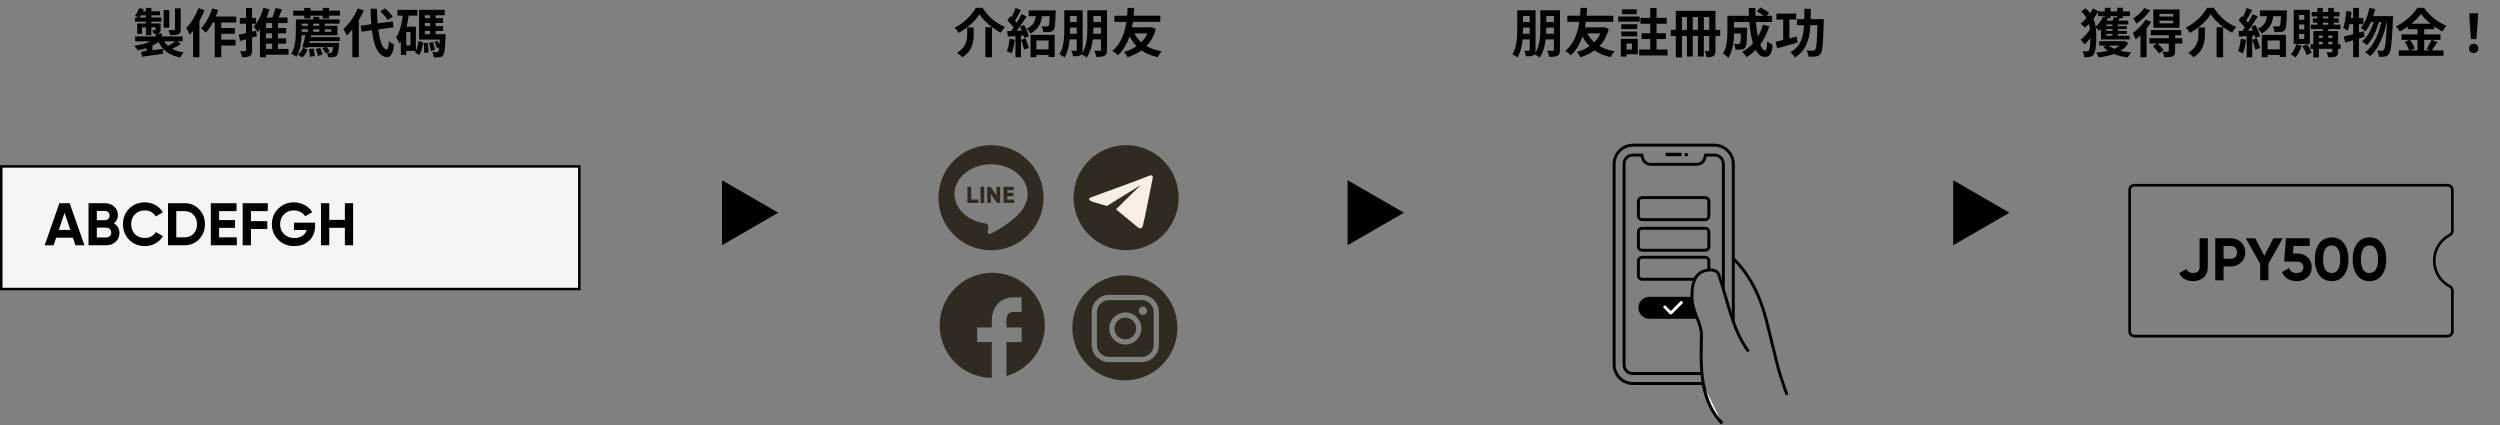 <svg xmlns="http://www.w3.org/2000/svg" fill="none" viewBox="0 0 999 170" height="170" width="999">
<rect x="0" y="0" width="999" height="170" fill="#808080" stroke="none"/>
<path fill="black" d="M62.219 13.419H64.76V15.666H62.219V13.419ZM62.156 15.309L64.109 16.149C62.009 18.081 58.481 19.488 54.995 20.118C54.722 19.572 54.113 18.753 53.651 18.291C56.99 17.85 60.434 16.779 62.156 15.309ZM64.949 15.183C66.188 18.354 68.918 20.286 73.37 20.937C72.887 21.399 72.299 22.323 72.005 22.932C67.154 22.008 64.424 19.677 62.891 15.624L64.949 15.183ZM70.472 16.254L72.257 17.577C70.934 18.48 69.296 19.32 68.015 19.866L66.503 18.627C67.763 18.06 69.464 17.031 70.472 16.254ZM56.402 20.643C58.607 20.391 61.946 19.971 65.117 19.53L65.201 21.483C62.219 21.924 59.069 22.365 56.759 22.68L56.402 20.643ZM54.008 14.532H72.971V16.506H54.008V14.532ZM65.39 4.011H67.637V11.046H65.39V4.011ZM69.926 3.339H72.215V11.76C72.215 12.852 72.005 13.377 71.249 13.692C70.493 14.007 69.464 14.028 67.994 14.028C67.889 13.44 67.553 12.6 67.259 12.033C68.204 12.075 69.233 12.075 69.527 12.054C69.842 12.054 69.926 11.97 69.926 11.718V3.339ZM58.313 3.171H60.476V14.028H58.313V3.171ZM62.156 9.387H64.172V11.781C64.172 12.579 64.046 12.957 63.5 13.209C62.975 13.461 62.303 13.461 61.4 13.461C61.295 12.978 61.001 12.411 60.791 12.012C61.274 12.033 61.757 12.033 61.925 12.012C62.093 12.012 62.156 11.97 62.156 11.802V9.387ZM54.827 9.387H62.996V10.92H56.738V13.545H54.827V9.387ZM53.966 6.972H64.508V8.652H53.966V6.972ZM56.276 4.536H63.941V6.132H55.625L56.276 4.536ZM55.604 3.213L57.452 3.654C57.011 4.935 56.297 6.321 55.604 7.182C55.205 6.888 54.407 6.447 53.945 6.216C54.659 5.439 55.247 4.284 55.604 3.213ZM58.502 18.627L59.804 17.325L60.917 17.682V21.756H58.502V18.627ZM84.332 6.594H94.412V8.988H83.156L84.332 6.594ZM87.104 11.214H93.866V13.503H87.104V11.214ZM87.083 15.855H94.139V18.207H87.083V15.855ZM85.823 7.392H88.406V22.89H85.823V7.392ZM84.815 3.36L87.251 4.011C86.075 7.413 84.185 10.899 82.253 13.083C81.854 12.621 80.888 11.718 80.342 11.319C82.19 9.429 83.849 6.405 84.815 3.36ZM79.271 3.255L81.707 4.032C80.342 7.602 78.137 11.445 75.827 13.839C75.596 13.209 74.882 11.781 74.441 11.151C76.373 9.24 78.2 6.258 79.271 3.255ZM77.15 9.051L79.67 6.51L79.691 6.531V22.869H77.15V9.051ZM104.933 11.193H114.362V13.314H104.933V11.193ZM104.933 15.33H114.362V17.451H104.933V15.33ZM104.66 19.551H115.307V21.84H104.66V19.551ZM108.755 8.232H111.086V20.223H108.755V8.232ZM110.078 3.213L112.745 3.759C112.01 5.586 111.107 7.56 110.414 8.82L108.251 8.274C108.944 6.909 109.7 4.788 110.078 3.213ZM105.269 3.129L107.684 3.738C106.676 7.182 104.975 10.647 102.959 12.81C102.644 12.285 101.846 11.13 101.363 10.584C103.106 8.841 104.492 6.027 105.269 3.129ZM106.298 7.014H114.908V9.219H106.298V22.869H103.883V8.253L105.122 7.014H106.298ZM95.42 13.902C97.184 13.545 99.809 12.894 102.308 12.264L102.602 14.49C100.313 15.162 97.877 15.834 95.945 16.359L95.42 13.902ZM95.84 7.161H102.329V9.471H95.84V7.161ZM98.318 3.192H100.733V20.055C100.733 21.294 100.523 21.966 99.83 22.365C99.137 22.785 98.129 22.869 96.701 22.869C96.617 22.197 96.302 21.105 95.987 20.412C96.806 20.454 97.667 20.454 97.94 20.454C98.213 20.454 98.318 20.349 98.318 20.055V3.192ZM117.176 4.263H135.866V6.258H117.176V4.263ZM119.36 7.749H135.677V9.45H119.36V7.749ZM123.308 14.847H135.782V16.443H123.308V14.847ZM122.846 17.157H133.787V18.816H122.846V17.157ZM121.586 3.171H124.064V7.35H121.586V3.171ZM128.978 3.171H131.498V7.35H128.978V3.171ZM125.219 6.741H127.592V8.442H125.219V6.741ZM123.035 8.925H125.156V13.104H123.035V8.925ZM127.613 8.925H129.755V13.104H127.613V8.925ZM118.226 7.749H120.557V12.411C120.557 15.435 120.242 19.845 118.436 22.701C117.995 22.323 116.966 21.714 116.378 21.483C118.058 18.837 118.226 15.057 118.226 12.39V7.749ZM119.675 10.311H134.837V14.112H119.675V12.705H132.38V11.718H119.675V10.311ZM122.132 13.587L124.421 13.839C124.043 15.603 123.497 17.724 123.077 19.11L120.809 18.9C121.25 17.514 121.796 15.309 122.132 13.587ZM133.199 17.157H135.509C135.509 17.157 135.488 17.682 135.467 17.955C135.278 20.538 135.026 21.714 134.564 22.218C134.186 22.617 133.745 22.764 133.22 22.827C132.779 22.89 131.981 22.89 131.12 22.848C131.078 22.302 130.889 21.525 130.616 21.021C131.225 21.105 131.771 21.105 132.044 21.105C132.317 21.105 132.464 21.084 132.611 20.916C132.863 20.643 133.052 19.719 133.199 17.43V17.157ZM121.082 19.089L122.909 19.845C122.468 20.979 121.817 22.155 120.788 22.932L119.045 21.819C119.948 21.168 120.683 20.097 121.082 19.089ZM123.497 19.614L125.324 19.362C125.576 20.328 125.744 21.588 125.765 22.386L123.791 22.68C123.833 21.861 123.686 20.58 123.497 19.614ZM126.143 19.614L127.907 19.11C128.348 19.929 128.747 21.042 128.915 21.756L127.067 22.365C126.941 21.609 126.542 20.475 126.143 19.614ZM128.81 19.32L130.406 18.669C130.91 19.215 131.435 19.992 131.687 20.517L130.028 21.273C129.818 20.748 129.272 19.908 128.81 19.32ZM144.119 10.248L156.908 8.547L157.265 10.941L144.497 12.663L144.119 10.248ZM152.036 4.494L153.926 3.318C155.018 4.326 156.341 5.733 156.929 6.72L154.913 8.022C154.388 7.056 153.107 5.565 152.036 4.494ZM142.964 3.339L145.358 4.137C143.783 7.854 141.221 11.739 138.596 14.154C138.344 13.545 137.63 12.201 137.189 11.592C139.457 9.639 141.662 6.51 142.964 3.339ZM140.78 9.366L143.363 6.804L143.384 6.846V22.848H140.78V9.366ZM148.046 3.486H150.608C150.755 12.474 151.973 19.446 154.514 19.803C154.997 19.845 155.27 18.753 155.417 16.443C155.9 16.968 157.034 17.64 157.496 17.871C156.95 21.945 155.816 22.911 154.64 22.848C149.663 22.386 148.424 14.931 148.046 3.486ZM158.819 3.948H166.799V6.237H158.819V3.948ZM161.255 10.647H166.19V20.328H161.255V18.165H164.006V12.81H161.255V10.647ZM161.087 5.145L163.439 5.502C162.83 10.059 161.717 14.511 159.617 17.367C159.407 16.779 158.714 15.519 158.273 14.952C159.89 12.642 160.667 8.967 161.087 5.145ZM160.184 10.647H162.347V21.987H160.184V10.647ZM168.668 7.245H177.068V9.198H168.668V7.245ZM168.668 10.416H177.068V12.39H168.668V10.416ZM167.471 13.671H176.543V15.834H167.471V13.671ZM171.818 5.103H174.065V14.532H171.818V5.103ZM169.256 17.304L170.873 17.073C171.125 18.312 171.272 19.866 171.251 20.916L169.529 21.189C169.571 20.139 169.466 18.543 169.256 17.304ZM171.44 17.178L172.973 16.779C173.351 17.766 173.708 19.068 173.834 19.929L172.217 20.391C172.133 19.53 171.797 18.207 171.44 17.178ZM173.54 16.779L174.779 16.296C175.304 17.031 175.787 18.039 175.997 18.69L174.653 19.257C174.464 18.585 174.002 17.556 173.54 16.779ZM167.177 16.422L169.025 16.884C168.836 18.753 168.479 20.727 167.534 21.945L165.791 21C166.61 19.908 167.009 18.144 167.177 16.422ZM167.471 3.927H177.677V6.09H169.76V14.826H167.471V3.927ZM175.808 13.671H178.097C178.097 13.671 178.076 14.28 178.055 14.574C177.866 19.446 177.635 21.399 177.089 22.071C176.669 22.596 176.228 22.785 175.619 22.869C175.115 22.932 174.254 22.953 173.33 22.911C173.288 22.26 173.057 21.357 172.7 20.769C173.456 20.832 174.128 20.853 174.464 20.853C174.758 20.853 174.926 20.79 175.115 20.601C175.451 20.181 175.661 18.522 175.808 14.049V13.671Z"></path>
<rect stroke="black" fill="#F5F5F5" height="49" width="231" y="66.5" x="0.5"></rect>
<path fill="black" d="M33.744 98H30.144L29.136 94.976H22.44L21.432 98H17.856L23.736 81.2H27.84L33.744 98ZM25.8 85.016L23.496 91.88H28.104L25.8 85.016ZM45.527 89.288C46.999 90.136 47.735 91.416 47.735 93.128C47.735 94.552 47.231 95.72 46.223 96.632C45.215 97.544 43.975 98 42.503 98H35.375V81.2H41.999C43.423 81.2 44.631 81.648 45.623 82.544C46.615 83.44 47.111 84.568 47.111 85.928C47.111 87.32 46.583 88.44 45.527 89.288ZM41.999 84.296H38.687V87.992H41.999C42.511 87.992 42.935 87.816 43.271 87.464C43.623 87.112 43.799 86.672 43.799 86.144C43.799 85.616 43.631 85.176 43.295 84.824C42.959 84.472 42.527 84.296 41.999 84.296ZM38.687 94.904H42.503C43.063 94.904 43.527 94.72 43.895 94.352C44.263 93.968 44.447 93.488 44.447 92.912C44.447 92.352 44.263 91.888 43.895 91.52C43.527 91.136 43.063 90.944 42.503 90.944H38.687V94.904ZM57.875 98.336C55.363 98.336 53.275 97.496 51.611 95.816C49.963 94.152 49.139 92.08 49.139 89.6C49.139 87.104 49.963 85.032 51.611 83.384C53.275 81.704 55.363 80.864 57.875 80.864C59.395 80.864 60.795 81.224 62.075 81.944C63.371 82.648 64.379 83.608 65.099 84.824L62.243 86.48C61.827 85.728 61.235 85.144 60.467 84.728C59.699 84.296 58.835 84.08 57.875 84.08C56.243 84.08 54.923 84.592 53.915 85.616C52.923 86.656 52.427 87.984 52.427 89.6C52.427 91.2 52.923 92.52 53.915 93.56C54.923 94.584 56.243 95.096 57.875 95.096C58.835 95.096 59.699 94.888 60.467 94.472C61.251 94.04 61.843 93.456 62.243 92.72L65.099 94.376C64.379 95.592 63.371 96.56 62.075 97.28C60.795 97.984 59.395 98.336 57.875 98.336ZM67.133 81.2H73.805C76.109 81.2 78.029 82.008 79.565 83.624C81.117 85.224 81.893 87.216 81.893 89.6C81.893 91.984 81.117 93.976 79.565 95.576C78.029 97.192 76.109 98 73.805 98H67.133V81.2ZM70.445 94.832H73.805C75.261 94.832 76.445 94.352 77.357 93.392C78.269 92.4 78.725 91.136 78.725 89.6C78.725 88.048 78.269 86.792 77.357 85.832C76.445 84.856 75.261 84.368 73.805 84.368H70.445V94.832ZM87.555 91.064V94.832H94.635V98H84.243V81.2H94.515V84.368H87.555V87.944H93.915V91.064H87.555ZM107.001 81.2V84.368H100.281V88.352H106.809V91.52H100.281V98H96.969V81.2H107.001ZM117.478 88.976H125.902V90.272C125.902 92.672 125.134 94.616 123.598 96.104C122.062 97.592 120.078 98.336 117.646 98.336C115.054 98.336 112.902 97.496 111.19 95.816C109.494 94.12 108.646 92.056 108.646 89.624C108.646 87.176 109.486 85.104 111.166 83.408C112.862 81.712 114.958 80.864 117.454 80.864C119.006 80.864 120.43 81.216 121.726 81.92C123.022 82.624 124.038 83.576 124.774 84.776L121.942 86.408C121.542 85.72 120.934 85.16 120.118 84.728C119.302 84.296 118.406 84.08 117.43 84.08C115.814 84.08 114.494 84.608 113.47 85.664C112.446 86.688 111.934 88.008 111.934 89.624C111.934 91.208 112.454 92.52 113.494 93.56C114.534 94.584 115.926 95.096 117.67 95.096C118.934 95.096 119.99 94.816 120.838 94.256C121.686 93.696 122.262 92.912 122.566 91.904H117.478V88.976ZM137.81 87.872V81.2H141.098V98H137.81V91.04H131.57V98H128.258V81.2H131.57V87.872H137.81Z"></path>
<path fill="black" d="M391.416 5.691C389.778 8.379 386.565 11.277 383.037 13.146C382.722 12.516 382.008 11.571 381.462 11.046C385.2 9.261 388.476 5.901 389.925 3.108H392.655C394.818 6.657 398.157 9.429 401.601 10.752C400.95 11.424 400.383 12.285 399.921 13.062C396.561 11.361 393.117 8.421 391.416 5.691ZM393.747 10.857H396.372V22.89H393.747V10.857ZM386.502 10.962H389.085V13.566C389.085 16.548 388.665 20.307 384.528 22.89C384.087 22.344 383.1 21.504 382.428 21.105C386.124 18.9 386.502 15.939 386.502 13.503V10.962ZM412.983 19.74H420.228V21.966H412.983V19.74ZM411.807 13.944H421.446V22.785H419.01V16.17H414.117V22.869H411.807V13.944ZM411.072 4.158H420.69V6.468H411.072V4.158ZM419.514 4.158H421.866C421.866 4.158 421.845 4.767 421.824 5.061C421.719 9.45 421.572 11.277 421.047 11.949C420.606 12.495 420.144 12.663 419.472 12.747C418.905 12.831 417.939 12.831 416.91 12.831C416.847 12.096 416.574 11.13 416.175 10.5C417.057 10.584 417.918 10.584 418.317 10.584C418.611 10.584 418.821 10.542 418.989 10.353C419.304 9.996 419.43 8.484 419.514 4.515V4.158ZM414.075 5.103H416.553C416.238 8.652 415.419 11.613 411.702 13.377C411.408 12.789 410.736 11.907 410.211 11.487C413.361 10.122 413.844 7.812 414.075 5.103ZM405.78 3.192L407.964 4.011C407.103 5.607 406.137 7.476 405.318 8.652L403.638 7.917C404.394 6.678 405.297 4.662 405.78 3.192ZM408.195 5.67L410.232 6.594C408.72 9.009 406.662 11.928 405.066 13.755L403.617 12.936C405.171 11.025 407.103 7.938 408.195 5.67ZM402.546 8.169L403.743 6.447C404.856 7.413 406.158 8.736 406.704 9.702L405.402 11.655C404.898 10.647 403.617 9.177 402.546 8.169ZM407.565 10.689L409.224 9.996C410.043 11.403 410.841 13.251 411.093 14.469L409.308 15.267C409.077 14.049 408.363 12.138 407.565 10.689ZM402.525 12.432C404.457 12.369 407.292 12.264 410.064 12.138L410.043 14.133C407.46 14.322 404.772 14.49 402.735 14.637L402.525 12.432ZM408.027 15.918L409.791 15.351C410.316 16.548 410.862 18.123 411.093 19.173L409.245 19.824C409.035 18.774 408.489 17.157 408.027 15.918ZM403.428 15.519L405.507 15.876C405.297 17.892 404.835 19.992 404.226 21.336C403.785 21.063 402.84 20.622 402.315 20.412C402.924 19.173 403.26 17.304 403.428 15.519ZM405.78 13.545H407.985V22.911H405.78V13.545ZM435.663 4.095H441.06V6.384H435.663V4.095ZM435.663 8.799H441.06V11.025H435.663V8.799ZM435.621 13.503H441.081V15.75H435.621V13.503ZM439.947 4.095H442.362V19.908C442.362 21.147 442.173 21.84 441.417 22.26C440.682 22.659 439.611 22.722 438.036 22.722C437.973 22.029 437.637 20.895 437.301 20.244C438.225 20.307 439.212 20.307 439.527 20.286C439.842 20.286 439.947 20.181 439.947 19.866V4.095ZM434.508 4.095H436.902V11.172C436.902 14.721 436.545 19.803 434.256 22.974C433.815 22.575 432.765 21.924 432.177 21.693C434.319 18.753 434.508 14.406 434.508 11.172V4.095ZM426.255 4.095H431.589V6.384H426.255V4.095ZM426.255 8.799H431.589V11.025H426.255V8.799ZM426.255 13.503H431.589V15.75H426.255V13.503ZM430.266 4.095H432.618V19.95C432.618 21.063 432.429 21.693 431.757 22.092C431.085 22.47 430.14 22.512 428.796 22.512C428.712 21.882 428.397 20.874 428.103 20.265C428.838 20.307 429.657 20.307 429.909 20.307C430.182 20.307 430.266 20.202 430.266 19.95V4.095ZM425.289 4.095H427.599V11.676C427.599 15.057 427.305 19.908 425.394 22.932C424.953 22.554 423.924 21.924 423.357 21.693C425.142 18.9 425.289 14.763 425.289 11.697V4.095ZM452.778 12.18C454.542 16.59 458.301 19.467 464.223 20.517C463.656 21.042 462.942 22.134 462.585 22.827C456.411 21.462 452.757 18.165 450.573 12.831L452.778 12.18ZM459.204 10.92H459.687L460.149 10.815L461.871 11.55C460.191 17.829 456.033 21.147 450.573 22.869C450.258 22.218 449.649 21.252 449.145 20.727C454.017 19.467 457.902 16.317 459.204 11.361V10.92ZM445.323 6.3H463.656V8.736H445.323V6.3ZM451.266 10.92H459.456V13.356H450.552L451.266 10.92ZM450.573 3.171H453.198C453.03 6.468 452.715 16.632 446.667 22.134C446.142 21.462 445.344 20.832 444.483 20.328C450.489 15.435 450.447 5.733 450.573 3.171Z"></path>
<g clip-path="url(#clip0_27_184)">
<path fill="#312A20" d="M396 58C384.402 58 375 67.402 375 79C375 90.598 384.402 100 396 100C407.598 100 417 90.598 417 79C417 67.402 407.598 58 396 58ZM408.754 83.343C405.794 88.32 396.076 93.539 395.349 93.539C394.623 93.539 394.643 92.739 394.926 90.903C395.086 89.859 394.441 89.44 393.854 89.272C393.594 89.241 393.336 89.204 393.081 89.162C393.027 89.162 392.996 89.162 392.996 89.162L393.001 89.148C386.386 88.016 381.419 83.24 381.419 77.522C381.419 70.961 387.957 65.643 396.022 65.643C404.086 65.643 410.624 70.961 410.624 77.522C410.624 79.638 409.945 81.622 408.754 83.343Z"></path>
<path fill="#312A20" d="M388.09 74.823C388.09 74.729 388.013 74.651 387.919 74.651H386.742C386.649 74.651 386.571 74.729 386.571 74.823V80.91C386.571 81.004 386.649 81.081 386.742 81.081H390.806C390.9 81.081 390.977 81.004 390.977 80.91V79.885C390.977 79.791 390.9 79.714 390.806 79.714H388.262C388.168 79.714 388.09 79.636 388.09 79.542V74.825V74.823Z"></path>
<path fill="#312A20" d="M391.96 74.651H393.136C393.232 74.651 393.308 74.729 393.308 74.823V80.91C393.308 81.006 393.23 81.081 393.136 81.081H391.96C391.864 81.081 391.788 81.004 391.788 80.91V74.823C391.788 74.727 391.866 74.651 391.96 74.651Z"></path>
<path fill="#312A20" d="M398.186 77.335C398.186 77.428 398.186 77.584 398.186 77.679V77.969C398.188 78.063 398.153 78.086 398.11 78.02C398.067 77.953 397.912 77.717 397.858 77.638L395.933 74.794C395.881 74.716 395.76 74.651 395.665 74.651H394.656C394.562 74.651 394.484 74.729 394.484 74.823V80.91C394.484 81.004 394.562 81.081 394.656 81.081H395.791C395.885 81.081 395.962 81.004 395.962 80.91V78.367C395.962 78.274 395.962 78.119 395.962 78.023V77.668C395.96 77.575 396.002 77.562 396.054 77.641L396.166 77.812C396.218 77.892 396.303 78.02 396.355 78.099L398.253 80.939C398.305 81.018 398.426 81.081 398.519 81.081H399.498C399.592 81.081 399.669 81.004 399.669 80.91V74.823C399.669 74.729 399.592 74.651 399.498 74.651H398.354C398.26 74.651 398.182 74.729 398.182 74.823V77.335H398.186Z"></path>
<path fill="#312A20" d="M402.695 79.719C402.601 79.719 402.524 79.641 402.524 79.548V78.58C402.524 78.486 402.601 78.409 402.695 78.409H404.818C404.911 78.409 404.989 78.331 404.989 78.238V77.227C404.989 77.133 404.911 77.055 404.818 77.055H402.695C402.601 77.055 402.524 76.978 402.524 76.884V76.187C402.524 76.093 402.601 76.016 402.695 76.016H404.962C405.056 76.016 405.133 75.938 405.133 75.844V74.826C405.133 74.733 405.056 74.655 404.962 74.655H401.176C401.082 74.655 401.004 74.733 401.004 74.826V80.914C401.004 81.007 401.082 81.085 401.176 81.085H405.101C405.194 81.085 405.272 81.007 405.272 80.914V79.896C405.272 79.802 405.194 79.724 405.101 79.724H402.697L402.695 79.719Z"></path>
</g>
<g clip-path="url(#clip1_27_184)">
<path fill="#312A20" d="M456.183 119.921H443.172C440.499 119.921 438.326 122.094 438.326 124.766V137.777C438.326 140.449 440.499 142.622 443.172 142.622H456.183C458.855 142.622 461.028 140.449 461.028 137.777V124.766C461.028 122.094 458.855 119.921 456.183 119.921ZM449.678 137.685C446.141 137.685 443.264 134.808 443.264 131.27C443.264 127.733 446.141 124.856 449.678 124.856C453.215 124.856 456.092 127.733 456.092 131.27C456.092 134.808 453.215 137.685 449.678 137.685ZM456.718 125.803C455.815 125.803 455.083 125.07 455.083 124.167C455.083 123.264 455.815 122.531 456.718 122.531C457.621 122.531 458.354 123.264 458.354 124.167C458.354 125.07 457.621 125.803 456.718 125.803Z"></path>
<path fill="#312A20" d="M449.678 126.933C447.286 126.933 445.339 128.88 445.339 131.272C445.339 133.664 447.286 135.611 449.678 135.611C452.07 135.611 454.017 133.664 454.017 131.272C454.017 128.88 452.07 126.933 449.678 126.933Z"></path>
<path fill="#312A20" d="M449.499 110C437.901 110 428.5 119.401 428.5 130.999C428.5 142.597 437.901 151.998 449.499 151.998C461.097 151.998 470.498 142.597 470.498 130.999C470.498 119.401 461.099 110 449.499 110ZM463.103 137.777C463.103 141.593 459.999 144.698 456.183 144.698H443.172C439.356 144.698 436.251 141.593 436.251 137.777V124.766C436.251 120.95 439.356 117.845 443.172 117.845H456.183C459.999 117.845 463.103 120.95 463.103 124.766V137.777Z"></path>
</g>
<g clip-path="url(#clip2_27_184)">
<path fill="#312A20" d="M396.503 109C384.904 109 375.501 118.402 375.501 130.002C375.501 141.601 384.809 150.907 396.329 151.002V136.691H390.477V130.85H396.329V128.384C396.291 127.567 396.274 123.989 398.704 121.377C399.792 120.207 401.788 118.813 405.122 118.813H408.252V124.654H405.122C403.647 124.654 403.154 125.172 402.994 125.341C402.249 126.126 402.142 127.618 402.164 128.105L402.175 128.228L402.169 128.306V130.852H408.252V136.693H402.169V150.231C411.016 147.758 417.505 139.639 417.505 130.004C417.503 118.402 408.101 109 396.503 109Z"></path>
</g>
<g clip-path="url(#clip3_27_184)">
<path fill="#312A20" d="M464.848 93.848C473.048 85.647 473.048 72.351 464.848 64.15C456.647 55.95 443.351 55.95 435.15 64.15C426.95 72.351 426.95 85.647 435.15 93.848C443.351 102.048 456.647 102.048 464.848 93.848Z"></path>
<path fill="#F8EEE4" d="M436.807 80.694L442.338 82.297L455.805 73.96L445.945 83.659L454.442 90.633C454.442 90.633 456.126 92.236 456.686 90.232C457.248 88.228 460.614 71.235 460.614 71.235C460.614 71.235 461.015 69.392 459.091 70.274C457.167 71.156 436.647 78.611 436.647 78.611C436.647 78.611 433.273 79.565 436.807 80.694Z"></path>
</g>
<path fill="black" d="M616.663 4.095H622.06V6.384H616.663V4.095ZM616.663 8.799H622.06V11.025H616.663V8.799ZM616.621 13.503H622.081V15.75H616.621V13.503ZM620.947 4.095H623.362V19.908C623.362 21.147 623.173 21.84 622.417 22.26C621.682 22.659 620.611 22.722 619.036 22.722C618.973 22.029 618.637 20.895 618.301 20.244C619.225 20.307 620.212 20.307 620.527 20.286C620.842 20.286 620.947 20.181 620.947 19.866V4.095ZM615.508 4.095H617.902V11.172C617.902 14.721 617.545 19.803 615.256 22.974C614.815 22.575 613.765 21.924 613.177 21.693C615.319 18.753 615.508 14.406 615.508 11.172V4.095ZM607.255 4.095H612.589V6.384H607.255V4.095ZM607.255 8.799H612.589V11.025H607.255V8.799ZM607.255 13.503H612.589V15.75H607.255V13.503ZM611.266 4.095H613.618V19.95C613.618 21.063 613.429 21.693 612.757 22.092C612.085 22.47 611.14 22.512 609.796 22.512C609.712 21.882 609.397 20.874 609.103 20.265C609.838 20.307 610.657 20.307 610.909 20.307C611.182 20.307 611.266 20.202 611.266 19.95V4.095ZM606.289 4.095H608.599V11.676C608.599 15.057 608.305 19.908 606.394 22.932C605.953 22.554 604.924 21.924 604.357 21.693C606.142 18.9 606.289 14.763 606.289 11.697V4.095ZM633.778 12.18C635.542 16.59 639.301 19.467 645.223 20.517C644.656 21.042 643.942 22.134 643.585 22.827C637.411 21.462 633.757 18.165 631.573 12.831L633.778 12.18ZM640.204 10.92H640.687L641.149 10.815L642.871 11.55C641.191 17.829 637.033 21.147 631.573 22.869C631.258 22.218 630.649 21.252 630.145 20.727C635.017 19.467 638.902 16.317 640.204 11.361V10.92ZM626.323 6.3H644.656V8.736H626.323V6.3ZM632.266 10.92H640.456V13.356H631.552L632.266 10.92ZM631.573 3.171H634.198C634.03 6.468 633.715 16.632 627.667 22.134C627.142 21.462 626.344 20.832 625.483 20.328C631.489 15.435 631.447 5.733 631.573 3.171ZM648.1 3.738H654.022V5.649H648.1V3.738ZM647.848 9.702H654.232V11.613H647.848V9.702ZM647.848 12.6H654.232V14.511H647.848V12.6ZM646.651 6.615H655.219V8.652H646.651V6.615ZM655.513 7.14H666.013V9.492H655.513V7.14ZM655.009 19.803H666.349V22.176H655.009V19.803ZM655.954 13.293H665.677V15.624H655.954V13.293ZM648.982 15.519H654.463V21.672H648.982V19.803H652.132V17.388H648.982V15.519ZM647.68 15.519H649.948V22.617H647.68V15.519ZM659.44 3.192H661.96V8.19H659.44V3.192ZM659.44 8.043H661.96V21H659.44V8.043ZM669.646 4.347H684.346V6.825H672.124V22.932H669.646V4.347ZM683.002 4.347H685.501V20.139C685.501 21.252 685.333 21.945 684.661 22.386C684.01 22.806 683.149 22.869 681.931 22.869C681.868 22.197 681.532 21.063 681.196 20.412C681.805 20.454 682.477 20.454 682.687 20.454C682.939 20.454 683.002 20.349 683.002 20.097V4.347ZM667.63 11.928H687.37V14.385H667.63V11.928ZM674.098 5.166H676.429V22.575H674.098V5.166ZM678.487 5.166H680.86V22.575H678.487V5.166ZM691.801 11.067H696.652V13.377H691.801V11.067ZM695.686 11.067H698.143C698.143 11.067 698.122 11.697 698.122 11.991C698.038 16.443 697.933 18.312 697.45 18.963C697.03 19.488 696.61 19.677 696.001 19.782C695.434 19.866 694.531 19.866 693.544 19.845C693.502 19.11 693.229 18.123 692.851 17.493C693.607 17.577 694.321 17.577 694.657 17.577C694.951 17.577 695.14 17.535 695.308 17.325C695.56 16.989 695.644 15.519 695.686 11.445V11.067ZM702.007 4.494L703.519 2.961C704.674 3.57 706.228 4.536 706.984 5.229L705.367 6.93C704.674 6.195 703.183 5.166 702.007 4.494ZM704.485 9.891L707.026 10.5C705.262 15.981 702.175 20.244 698.017 22.806C697.639 22.281 696.715 21.231 696.19 20.727C700.222 18.564 703.036 14.763 704.485 9.891ZM691.948 6.321H708.139V8.799H691.948V6.321ZM690.268 6.321H692.914V12.495C692.914 15.645 692.557 20.307 690.646 23.142C690.226 22.638 689.092 21.714 688.504 21.42C690.121 18.9 690.268 15.225 690.268 12.474V6.321ZM698.794 3.192H701.44C701.293 11.76 703.225 20.181 705.346 20.181C705.829 20.181 706.081 19.11 706.207 16.464C706.774 17.052 707.677 17.64 708.349 17.892C707.95 21.798 707.11 22.743 705.136 22.743C700.558 22.743 698.857 12.768 698.794 3.192ZM709.84 5.439H717.757V7.812H709.84V5.439ZM718.072 7.644H727.48V10.059H718.072V7.644ZM712.57 6.405H715.048V16.968H712.57V6.405ZM726.304 7.644H728.782C728.782 7.644 728.782 8.463 728.761 8.778C728.53 17.325 728.299 20.433 727.543 21.441C726.997 22.197 726.472 22.428 725.674 22.554C724.96 22.68 723.805 22.659 722.65 22.617C722.608 21.903 722.314 20.832 721.873 20.139C722.986 20.244 723.994 20.244 724.477 20.244C724.876 20.244 725.086 20.16 725.317 19.887C725.884 19.236 726.115 16.128 726.304 8.148V7.644ZM709.546 16.695C711.667 16.254 714.943 15.414 717.967 14.616L718.303 17.01C715.489 17.829 712.465 18.69 710.134 19.32L709.546 16.695ZM721.033 3.507H723.595C723.553 12.264 723.511 19.173 717.232 22.932C716.875 22.281 716.077 21.336 715.447 20.874C721.243 17.619 720.991 11.634 721.033 3.507Z"></path>
<path fill="black" d="M671.642 61.373H665.975C665.943 61.373 665.917 61.399 665.917 61.431V62.005C665.917 62.037 665.943 62.063 665.975 62.063H671.642C671.674 62.063 671.699 62.037 671.699 62.005V61.431C671.699 61.399 671.674 61.373 671.642 61.373Z"></path>
<path fill="black" d="M671.642 62.406H665.975C665.753 62.406 665.573 62.225 665.573 62.004V61.431C665.573 61.209 665.753 61.029 665.975 61.029H671.642C671.863 61.029 672.044 61.209 672.044 61.431V62.004C672.044 62.225 671.863 62.406 671.642 62.406Z"></path>
<path fill="black" d="M674.537 61.816C674.537 62.214 674.215 62.535 673.817 62.535C673.42 62.535 673.099 62.212 673.099 61.816C673.099 61.42 673.421 61.096 673.817 61.096C674.213 61.096 674.537 61.419 674.537 61.816Z"></path>
<path stroke-miterlimit="10" stroke-width="1.173" stroke="black" d="M681.391 87.765H656.164C655.356 87.765 654.697 87.106 654.697 86.298V80.431C654.697 79.623 655.356 78.965 656.164 78.965H681.391C682.199 78.965 682.858 79.623 682.858 80.431V86.298C682.858 87.106 682.199 87.765 681.391 87.765Z"></path>
<path stroke-miterlimit="10" stroke-width="1.173" stroke="black" d="M681.391 100.012H656.164C655.356 100.012 654.697 99.353 654.697 98.545V92.678C654.697 91.87 655.356 91.212 656.164 91.212H681.391C682.199 91.212 682.858 91.87 682.858 92.678V98.545C682.858 99.353 682.199 100.012 681.391 100.012Z"></path>
<path stroke-miterlimit="10" stroke-width="1.173" stroke="black" d="M698.699 140.433C691.977 131.327 690.465 119.982 686.684 109.395C685.927 107.883 683.66 107.883 683.66 107.883C676.853 107.883 676.098 113.933 676.098 118.471C676.098 124.521 679.879 129.059 679.879 133.596C679.879 143.188 678.227 158.919 688.193 169.139"></path>
<path fill="black" d="M676.099 118.59H659.097C656.671 118.59 654.697 120.564 654.697 122.99C654.697 125.416 656.671 127.39 659.097 127.39H678.293C677.271 124.741 676.127 121.89 676.099 118.59Z"></path>
<path fill="white" d="M680.778 154.069C681.838 159.491 683.971 164.81 688.193 169.139L680.778 154.069Z"></path>
<path stroke-miterlimit="10" stroke-width="1.173" stroke="black" d="M680.778 154.069C681.838 159.491 683.971 164.81 688.193 169.139"></path>
<path stroke-miterlimit="10" stroke-width="1.173" stroke="black" d="M714.097 157.784C712.485 153.257 710.868 148.716 709.799 144.03C708.774 139.537 707.502 134.939 706.455 130.451C704.012 119.978 700.273 111.029 692.723 103.376"></path>
<path fill="white" d="M667.672 125.667C667.522 125.667 667.371 125.61 667.257 125.495L664.837 123.075C664.608 122.846 664.608 122.475 664.837 122.245C665.065 122.016 665.437 122.016 665.667 122.245L667.672 124.25L671.437 120.485C671.666 120.256 672.037 120.256 672.267 120.485C672.496 120.714 672.496 121.085 672.267 121.315L668.087 125.495C667.972 125.61 667.823 125.667 667.672 125.667Z"></path>
<path stroke-miterlimit="10" stroke-width="1.173" stroke="black" d="M677.162 111.598H656.164C655.356 111.598 654.697 110.94 654.697 110.132V104.265C654.697 103.457 655.356 102.798 656.164 102.798H681.391C682.199 102.798 682.858 103.457 682.858 104.265V108.011"></path>
<path stroke-miterlimit="10" stroke-width="1.173" stroke="black" d="M688.642 115.18V65.44C688.642 63.531 687.089 61.976 685.178 61.976H681.501C681.463 62.048 681.457 62.107 681.454 62.135C681.205 64.381 679.897 65.671 677.867 65.671H659.752C657.722 65.671 656.414 64.381 656.164 62.135C656.161 62.107 656.155 62.049 656.117 61.976H652.44C650.531 61.976 648.976 63.529 648.976 65.44V145.806C648.976 147.715 650.529 149.27 652.44 149.27H680.089"></path>
<path stroke-miterlimit="10" stroke-width="1.173" stroke="black" d="M680.676 153.248H652.545C648.385 153.248 645 149.863 645 145.703V65.545C645 61.384 648.384 58 652.545 58H685.076C689.235 58 692.62 61.384 692.62 65.545V128.349"></path>
<path fill="black" d="M831.651 4.578L833.415 3.276C837.195 6.699 837.678 10.479 837.678 14.637C837.678 17.598 837.489 20.58 836.544 21.882C836.229 22.302 835.767 22.596 835.263 22.701C834.507 22.89 833.667 22.911 832.806 22.869C832.806 22.071 832.617 21.168 832.197 20.475C833.079 20.538 833.709 20.538 834.087 20.496C834.381 20.454 834.57 20.349 834.717 20.139C835.158 19.572 835.305 17.199 835.305 14.595C835.305 10.668 834.801 7.497 831.651 4.578ZM835.494 11.004L837.3 12.075C836.355 14.028 834.549 16.401 832.974 17.745C832.596 17.157 831.903 16.338 831.357 15.876C832.89 14.847 834.633 12.789 835.494 11.004ZM836.355 3.381L838.56 4.452C837.174 6.972 835.137 9.429 833.079 11.067C832.722 10.563 831.924 9.828 831.378 9.429C833.352 7.959 835.263 5.565 836.355 3.381ZM838.413 4.578H851.139V6.447H838.413V4.578ZM839.547 14.28H851.034V15.771H839.547V14.28ZM838.854 16.443H848.85V18.228H838.854V16.443ZM840.387 10.437H849.879V11.613H840.387V10.437ZM840.387 12.348H849.9V13.524H840.387V12.348ZM841.08 3.108H843.348V7.287H841.08V3.108ZM844.125 9.051H846.33V15.078H844.125V9.051ZM846.015 3.108H848.304V7.287H846.015V3.108ZM840.303 6.678L842.277 7.224C841.479 9.198 840.135 11.13 838.749 12.369C838.455 11.97 837.741 11.151 837.3 10.773C838.56 9.786 839.673 8.253 840.303 6.678ZM839.547 9.66L841.71 8.631V15.372H839.547V9.66ZM840.555 8.253H850.446V9.765H839.799L840.555 8.253ZM844.671 6.867L847.065 7.266C846.624 8.064 846.204 8.757 845.868 9.261L843.978 8.862C844.23 8.253 844.545 7.434 844.671 6.867ZM848.262 16.443H848.724L849.123 16.401L850.467 17.199C848.388 20.811 843.768 22.323 838.665 22.932C838.476 22.407 837.972 21.462 837.615 21C842.466 20.622 846.666 19.467 848.262 16.758V16.443ZM842.487 17.976C844.125 19.719 847.632 20.643 851.643 20.937C851.16 21.399 850.572 22.323 850.278 22.911C846.015 22.428 842.529 21.105 840.471 18.69L842.487 17.976ZM862.92 8.253V9.324H868.401V8.253H862.92ZM862.92 5.544V6.594H868.401V5.544H862.92ZM860.484 3.78H870.942V11.088H860.484V3.78ZM859.434 12.012H871.635V14.07H859.434V12.012ZM858.888 15.267H872.055V17.409H858.888V15.267ZM866.637 13.818H869.178V20.391C869.178 21.546 868.968 22.155 868.149 22.512C867.372 22.869 866.322 22.89 864.873 22.89C864.768 22.197 864.411 21.273 864.096 20.643C864.978 20.685 865.965 20.685 866.238 20.664C866.553 20.643 866.637 20.58 866.637 20.328V13.818ZM860.295 18.438L862.038 17.262C862.941 18.081 864.054 19.257 864.6 20.034L862.71 21.378C862.248 20.58 861.156 19.341 860.295 18.438ZM857.418 7.812L859.623 8.736C858.09 11.319 855.633 14.091 853.428 15.813C853.26 15.267 852.63 13.839 852.252 13.23C854.1 11.928 856.158 9.849 857.418 7.812ZM856.851 3.192L859.245 4.158C857.838 6.111 855.696 8.169 853.722 9.45C853.449 8.883 852.861 7.854 852.462 7.329C854.1 6.321 855.969 4.599 856.851 3.192ZM855.339 12.495L857.67 10.164L857.775 10.227V22.89H855.339V12.495ZM883.416 5.691C881.778 8.379 878.565 11.277 875.037 13.146C874.722 12.516 874.008 11.571 873.462 11.046C877.2 9.261 880.476 5.901 881.925 3.108H884.655C886.818 6.657 890.157 9.429 893.601 10.752C892.95 11.424 892.383 12.285 891.921 13.062C888.561 11.361 885.117 8.421 883.416 5.691ZM885.747 10.857H888.372V22.89H885.747V10.857ZM878.502 10.962H881.085V13.566C881.085 16.548 880.665 20.307 876.528 22.89C876.087 22.344 875.1 21.504 874.428 21.105C878.124 18.9 878.502 15.939 878.502 13.503V10.962ZM904.983 19.74H912.228V21.966H904.983V19.74ZM903.807 13.944H913.446V22.785H911.01V16.17H906.117V22.869H903.807V13.944ZM903.072 4.158H912.69V6.468H903.072V4.158ZM911.514 4.158H913.866C913.866 4.158 913.845 4.767 913.824 5.061C913.719 9.45 913.572 11.277 913.047 11.949C912.606 12.495 912.144 12.663 911.472 12.747C910.905 12.831 909.939 12.831 908.91 12.831C908.847 12.096 908.574 11.13 908.175 10.5C909.057 10.584 909.918 10.584 910.317 10.584C910.611 10.584 910.821 10.542 910.989 10.353C911.304 9.996 911.43 8.484 911.514 4.515V4.158ZM906.075 5.103H908.553C908.238 8.652 907.419 11.613 903.702 13.377C903.408 12.789 902.736 11.907 902.211 11.487C905.361 10.122 905.844 7.812 906.075 5.103ZM897.78 3.192L899.964 4.011C899.103 5.607 898.137 7.476 897.318 8.652L895.638 7.917C896.394 6.678 897.297 4.662 897.78 3.192ZM900.195 5.67L902.232 6.594C900.72 9.009 898.662 11.928 897.066 13.755L895.617 12.936C897.171 11.025 899.103 7.938 900.195 5.67ZM894.546 8.169L895.743 6.447C896.856 7.413 898.158 8.736 898.704 9.702L897.402 11.655C896.898 10.647 895.617 9.177 894.546 8.169ZM899.565 10.689L901.224 9.996C902.043 11.403 902.841 13.251 903.093 14.469L901.308 15.267C901.077 14.049 900.363 12.138 899.565 10.689ZM894.525 12.432C896.457 12.369 899.292 12.264 902.064 12.138L902.043 14.133C899.46 14.322 896.772 14.49 894.735 14.637L894.525 12.432ZM900.027 15.918L901.791 15.351C902.316 16.548 902.862 18.123 903.093 19.173L901.245 19.824C901.035 18.774 900.489 17.157 900.027 15.918ZM895.428 15.519L897.507 15.876C897.297 17.892 896.835 19.992 896.226 21.336C895.785 21.063 894.84 20.622 894.315 20.412C894.924 19.173 895.26 17.304 895.428 15.519ZM897.78 13.545H899.985V22.911H897.78V13.545ZM923.736 4.788H934.866V6.573H923.736V4.788ZM923.379 9.849H935.265V11.634H923.379V9.849ZM923.295 17.724H935.307V19.509H923.295V17.724ZM924.219 7.329H934.551V9.03H924.219V7.329ZM926.025 3.171H928.209V10.647H926.025V3.171ZM930.372 3.171H932.598V10.647H930.372V3.171ZM928.188 10.668H930.372V18.207H928.188V10.668ZM932.031 12.411H934.32V20.601C934.32 21.651 934.11 22.218 933.417 22.554C932.703 22.89 931.716 22.89 930.351 22.89C930.246 22.302 929.973 21.441 929.7 20.874C930.519 20.916 931.422 20.916 931.674 20.916C931.947 20.895 932.031 20.832 932.031 20.58V12.411ZM924.408 12.411H932.997V14.196H926.634V22.932H924.408V12.411ZM925.521 15.141H932.997V16.695H925.521V15.141ZM917.583 17.703L919.788 18.228C919.242 19.992 918.276 21.798 917.289 22.932C916.848 22.596 915.924 21.987 915.399 21.693C916.365 20.706 917.184 19.194 917.583 17.703ZM920.061 18.459L921.909 17.661C922.623 18.732 923.4 20.16 923.736 21.084L921.804 22.008C921.489 21.063 920.733 19.572 920.061 18.459ZM918.717 9.765V11.718H920.796V9.765H918.717ZM918.717 13.566V15.561H920.796V13.566H918.717ZM918.717 5.964V7.896H920.796V5.964H918.717ZM916.575 3.948H923.001V17.556H916.575V3.948ZM946.836 3.171L949.104 3.612C948.348 7.098 946.962 10.437 945.261 12.537C944.862 12.159 943.875 11.445 943.35 11.13C945.03 9.282 946.206 6.279 946.836 3.171ZM953.892 6.447H956.265C956.265 6.447 956.244 7.266 956.223 7.581C955.824 17.01 955.446 20.454 954.648 21.504C954.165 22.218 953.703 22.47 953.01 22.596C952.422 22.722 951.54 22.722 950.616 22.68C950.553 21.966 950.301 20.895 949.923 20.202C950.7 20.286 951.414 20.307 951.813 20.307C952.128 20.307 952.317 20.202 952.569 19.908C953.157 19.173 953.556 15.918 953.892 6.993V6.447ZM947.466 6.447H954.963V8.778H946.311L947.466 6.447ZM948.936 7.203L950.763 8.106C949.923 11.718 948.075 15.876 945.786 18.018C945.303 17.535 944.505 16.947 943.854 16.59C946.29 14.679 948.138 10.731 948.936 7.203ZM951.855 7.434L953.808 8.337C952.8 13.797 950.574 19.509 947.109 22.407C946.626 21.903 945.744 21.273 945.051 20.937C948.726 18.312 950.889 12.831 951.855 7.434ZM936.546 14.616C938.604 14.154 941.67 13.293 944.568 12.474L944.904 14.7C942.258 15.519 939.381 16.38 937.155 17.031L936.546 14.616ZM940.326 3.171H942.636V22.89H940.326V3.171ZM937.554 4.368L939.654 4.725C939.381 7.497 938.877 10.437 938.121 12.306C937.743 12.012 936.84 11.424 936.336 11.172C937.008 9.492 937.365 6.867 937.554 4.368ZM938.121 7.224H944.379V9.639H937.659L938.121 7.224ZM967.416 5.565C965.673 8.022 962.46 10.773 959.016 12.6C958.701 12.012 957.987 11.088 957.441 10.563C961.053 8.799 964.434 5.649 965.988 3.108H968.613C970.881 6.3 974.262 8.946 977.601 10.311C976.992 10.941 976.404 11.802 975.942 12.579C972.729 10.878 969.222 8.043 967.416 5.565ZM962.145 9.471H972.729V11.676H962.145V9.471ZM959.646 13.755H975.207V15.918H959.646V13.755ZM958.575 20.139H976.425V22.302H958.575V20.139ZM966.03 10.353H968.718V21.21H966.03V10.353ZM960.948 16.716L962.985 15.876C963.783 16.947 964.623 18.396 964.938 19.383L962.754 20.328C962.481 19.362 961.704 17.829 960.948 16.716ZM971.637 15.897L974.031 16.8C973.17 18.081 972.246 19.446 971.511 20.328L969.621 19.551C970.293 18.564 971.175 17.031 971.637 15.897ZM987.408 15.603L986.862 8.421L986.757 5.292H990.222L990.117 8.421L989.571 15.603H987.408ZM988.5 21.21C987.408 21.21 986.631 20.433 986.631 19.341C986.631 18.249 987.429 17.493 988.5 17.493C989.55 17.493 990.348 18.249 990.348 19.341C990.348 20.433 989.55 21.21 988.5 21.21Z"></path>
<path stroke-miterlimit="10" stroke-width="1.067" stroke="black" d="M978.051 134.332H852.92C851.86 134.332 851 133.472 851 132.412V75.92C851 74.86 851.86 74 852.92 74H978.051C979.111 74 979.971 74.86 979.971 75.92V92.198C979.971 92.913 979.574 93.569 978.939 93.901C975.097 95.906 972.71 99.841 972.71 104.167C972.71 108.494 975.097 112.427 978.939 114.432C979.574 114.763 979.971 115.419 979.971 116.135V132.413C979.971 133.473 979.111 134.333 978.051 134.333V134.332Z"></path>
<path fill="black" d="M876.336 112.336C873.696 112.336 871.848 111.272 870.792 109.144L873.648 107.512C874.176 108.568 875.072 109.096 876.336 109.096C877.2 109.096 877.848 108.896 878.28 108.496C878.728 108.08 878.952 107.504 878.952 106.768V95.2H882.24V106.768C882.24 108.528 881.688 109.896 880.584 110.872C879.496 111.848 878.08 112.336 876.336 112.336ZM885.224 95.2H891.488C893.088 95.2 894.448 95.744 895.568 96.832C896.672 97.92 897.224 99.256 897.224 100.84C897.224 102.424 896.672 103.76 895.568 104.848C894.448 105.936 893.088 106.48 891.488 106.48H888.536V112H885.224V95.2ZM888.536 103.384H891.488C892.192 103.384 892.776 103.144 893.24 102.664C893.704 102.168 893.936 101.56 893.936 100.84C893.936 100.104 893.704 99.496 893.24 99.016C892.776 98.536 892.192 98.296 891.488 98.296H888.536V103.384ZM908.464 95.2H912.208L906.448 105.448V112H903.16V105.448L897.424 95.2H901.168L904.816 102.208L908.464 95.2ZM916.289 101.32H918.017C919.649 101.32 921.009 101.808 922.097 102.784C923.201 103.744 923.753 105.088 923.753 106.816C923.753 108.544 923.169 109.896 922.001 110.872C920.865 111.848 919.449 112.336 917.753 112.336C916.377 112.336 915.169 112.032 914.129 111.424C913.105 110.8 912.361 109.904 911.897 108.736L914.729 107.08C915.129 108.424 916.137 109.096 917.753 109.096C918.601 109.096 919.257 108.896 919.721 108.496C920.201 108.08 920.441 107.52 920.441 106.816C920.441 106.128 920.209 105.576 919.745 105.16C919.281 104.744 918.649 104.536 917.849 104.536H912.761L913.433 95.2H922.961V98.296H916.505L916.289 101.32ZM931.724 112.336C929.628 112.336 927.98 111.544 926.78 109.96C925.596 108.344 925.004 106.224 925.004 103.6C925.004 100.976 925.596 98.864 926.78 97.264C927.98 95.664 929.628 94.864 931.724 94.864C933.852 94.864 935.5 95.664 936.668 97.264C937.852 98.864 938.444 100.976 938.444 103.6C938.444 106.224 937.852 108.344 936.668 109.96C935.5 111.544 933.852 112.336 931.724 112.336ZM935.156 103.6C935.156 101.808 934.86 100.44 934.268 99.496C933.692 98.552 932.844 98.08 931.724 98.08C930.604 98.08 929.756 98.552 929.18 99.496C928.604 100.44 928.316 101.808 928.316 103.6C928.316 105.392 928.604 106.76 929.18 107.704C929.756 108.632 930.604 109.096 931.724 109.096C932.844 109.096 933.692 108.624 934.268 107.68C934.86 106.736 935.156 105.376 935.156 103.6ZM946.841 112.336C944.745 112.336 943.097 111.544 941.897 109.96C940.713 108.344 940.121 106.224 940.121 103.6C940.121 100.976 940.713 98.864 941.897 97.264C943.097 95.664 944.745 94.864 946.841 94.864C948.969 94.864 950.617 95.664 951.785 97.264C952.969 98.864 953.561 100.976 953.561 103.6C953.561 106.224 952.969 108.344 951.785 109.96C950.617 111.544 948.969 112.336 946.841 112.336ZM950.273 103.6C950.273 101.808 949.977 100.44 949.385 99.496C948.809 98.552 947.961 98.08 946.841 98.08C945.721 98.08 944.873 98.552 944.297 99.496C943.721 100.44 943.433 101.808 943.433 103.6C943.433 105.392 943.721 106.76 944.297 107.704C944.873 108.632 945.721 109.096 946.841 109.096C947.961 109.096 948.809 108.624 949.385 107.68C949.977 106.736 950.273 105.376 950.273 103.6Z"></path>
<path fill="black" d="M311 85L288.5 97.99L288.5 72.01L311 85Z"></path>
<path fill="black" d="M561 85L538.5 97.99L538.5 72.01L561 85Z"></path>
<path fill="black" d="M803 85L780.5 97.99L780.5 72.01L803 85Z"></path>
<defs>
<clipPath id="clip0_27_184">
<rect transform="translate(375 58)" fill="white" height="42" width="42"></rect>
</clipPath>
<clipPath id="clip1_27_184">
<rect transform="translate(428.5 110)" fill="white" height="42" width="42"></rect>
</clipPath>
<clipPath id="clip2_27_184">
<rect transform="translate(375.5 109)" fill="white" height="42" width="42.005"></rect>
</clipPath>
<clipPath id="clip3_27_184">
<rect transform="translate(429 58)" fill="white" height="42" width="42"></rect>
</clipPath>
</defs>
</svg>
